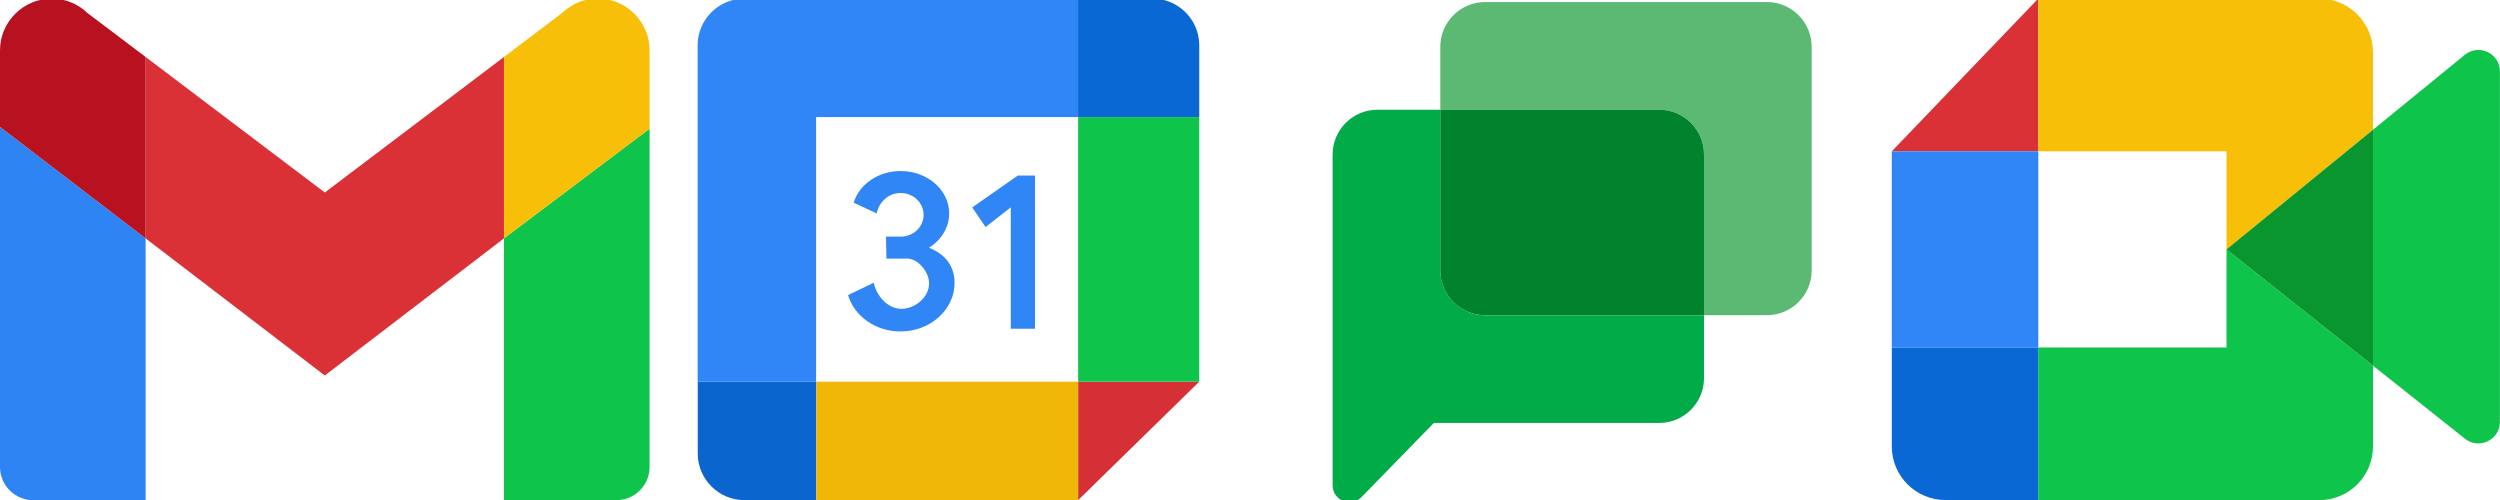 <?xml version="1.0" encoding="utf-8"?>
<!-- Generator: Adobe Illustrator 24.3.0, SVG Export Plug-In . SVG Version: 6.00 Build 0)  -->
<svg version="1.1" xmlns="http://www.w3.org/2000/svg" xmlns:xlink="http://www.w3.org/1999/xlink" x="0px" y="0px"
	 viewBox="0 0 254.93 51" style="enable-background:new 0 0 254.93 51;" xml:space="preserve">
<style type="text/css">
	.st0{fill:#F2F2F2;}
	.st1{fill:#DD4F43;}
	.st2{fill:#BE3C2D;}
	.st3{fill:#E3E3E3;}
	.st4{fill:#C13B2C;}
	.st5{fill:#CDCDCD;}
	.st6{fill:#CACACA;}
	.st7{fill:#E5E5E5;}
	.st8{fill:#EFEFEF;}
	.st9{fill:#E6E6E6;}
	.st10{fill:#1CA261;}
	.st11{fill:url(#SVGID_1_);}
	.st12{fill:#FFFFFF;}
	.st13{fill:#4688F4;}
	.st14{fill:url(#SVGID_2_);}
	.st15{fill:#A6C5FA;}
	.st16{fill:#6D42BA;}
	.st17{fill:url(#SVGID_3_);}
	.st18{fill:#B7A2DD;}
	.st19{fill:#119E59;}
	.st20{fill:url(#SVGID_4_);}
	.st21{fill:#8DD0B0;}
	.st22{fill:#4759B8;}
	.st23{fill:url(#SVGID_5_);}
	.st24{fill:#A4ACDC;}
	.st25{fill:#F4B502;}
	.st26{fill:url(#SVGID_6_);}
	.st27{fill:#FADC86;}
	.st28{fill:url(#SVGID_7_);}
	.st29{fill:url(#SVGID_8_);}
	.st30{fill:url(#SVGID_9_);}
	.st31{fill:#078C7F;}
	.st32{fill:url(#SVGID_10_);}
	.st33{fill:#E2E2E2;}
	.st34{fill:#F6F6F6;}
	.st35{fill:#FFD04B;}
	.st36{fill:#1EA362;}
	.st37{fill:#4486F4;}
	.st38{fill:url(#SVGID_11_);}
	.st39{fill:#C5C5C5;}
	.st40{fill:url(#SVGID_12_);}
	.st41{fill:url(#SVGID_13_);}
	.st42{fill:#498AF4;}
	.st43{fill:#3966D0;}
	.st44{fill:#437AE2;}
	.st45{fill:#EEEEEE;}
	.st46{fill:#D2D2D2;}
	.st47{fill:#2F84F3;}
	.st48{fill:#DA3136;}
	.st49{fill:#B81120;}
	.st50{fill:#0FC44A;}
	.st51{fill:#F8BF08;}
	.st52{fill:#3086F6;}
	.st53{fill:#0A68D4;}
	.st54{fill:#0C962E;}
	.st55{fill:#0A962E;}
	.st56{fill:#0A65CE;}
	.st57{fill:#D43035;}
	.st58{fill:#EFB808;}
	.st59{fill:#3186F6;}
	.st60{fill:#2684FF;}
	.st61{fill:#0168D5;}
	.st62{fill:#00AC48;}
	.st63{fill:#07802D;}
	.st64{fill:#F7BB04;}
	.st65{fill:#FF9700;}
	.st66{fill:#4958B8;}
	.st67{fill:#364186;}
	.st68{fill:#7247BA;}
	.st69{fill:#56368D;}
	.st70{fill:#FFB50A;}
	.st71{fill:#FF9404;}
	.st72{fill:#5BB974;}
	.st73{fill:#01AB47;}
	.st74{fill:#01832D;}
	.st75{fill:#35A856;}
	.st76{fill:#FF5C28;}
	.st77{fill:#D34620;}
	.st78{fill:#FB920D;}
	.st79{fill:#F43400;}
	.st80{fill:#EA7500;}
	.st81{fill:#4A8AF4;}
	.st82{fill:url(#SVGID_14_);}
	.st83{fill:#D4D5E1;}
	.st84{fill:#4378DE;}
	.st85{fill:#528FF5;}
	.st86{fill:#3E78E3;}
	.st87{fill:url(#SVGID_15_);}
	.st88{fill:#1AA4E7;}
	.st89{fill:#2B8FE6;}
	.st90{fill:#2A81CF;}
	.st91{fill:#F5F5F5;}
	.st92{fill:#3B6DD8;}
	.st93{fill:url(#SVGID_16_);}
	.st94{fill:url(#SVGID_17_);}
	.st95{fill:url(#SVGID_18_);}
	.st96{fill:#36AAE0;}
	.st97{fill:#1A9CD8;}
	.st98{fill:url(#SVGID_19_);}
	.st99{fill:url(#SVGID_20_);}
	.st100{fill:url(#SVGID_21_);}
	.st101{fill:url(#SVGID_22_);}
	.st102{fill:url(#SVGID_23_);}
</style>
<g id="Layer_1">
</g>
<g id="Layer_2">
	<g>
		<g>
			<path class="st47" d="M0,16.56C0,16.56,0,16.56,0,16.56v31.07C0,49.48,1.52,51,3.37,51h11.48V24.31L0,12.94V16.56z"/>
			<polygon class="st48" points="51.39,5.81 33.12,19.63 14.85,5.81 14.85,5.81 14.85,24.31 33.12,38.29 51.39,24.31 51.39,5.81 			
				"/>
			<path class="st49" d="M14.85,5.81L8.88,1.3C8.6,1.03,8.3,0.8,7.97,0.6L7.96,0.6l0,0c-0.79-0.47-1.7-0.74-2.68-0.74h0
				C2.37-0.14,0,2.23,0,5.13v7.81v0v0l14.85,11.37V5.81L14.85,5.81z"/>
			<path class="st50" d="M51.39,24.31V51h11.48c1.85,0,3.37-1.52,3.37-3.37V16.56c0,0,0,0,0,0v-3.44L51.39,24.31z"/>
			<path class="st51" d="M66.24,12.94L66.24,12.94L66.24,12.94V5.13c0-2.9-2.37-5.28-5.28-5.28h0c-0.98,0-1.9,0.27-2.68,0.74l0,0
				L58.28,0.6c-0.33,0.2-0.64,0.43-0.92,0.69l-5.96,4.51l0,0v18.5l14.85-11.18V12.94z"/>
		</g>
		<g>
			<path class="st56" d="M71.15,38.92v7.33c0,2.61,2.14,4.75,4.75,4.75h7.33V38.92H71.15z"/>
			<polygon class="st57" points="109.94,51 122.29,38.92 109.94,38.92 			"/>
			<path class="st53" d="M122.29,11.94V4.61c0-2.61-2.14-4.75-4.75-4.75h-7.61v12.08H122.29z"/>
			<rect x="83.23" y="38.92" class="st58" width="26.71" height="12.08"/>
			<rect x="109.94" y="11.94" class="st50" width="12.35" height="26.98"/>
			<path class="st52" d="M75.89-0.14c-2.61,0-4.75,2.14-4.75,4.75v34.31h12.08V11.94h26.71V-0.14H75.89z"/>
			<path class="st59" d="M103.79,17.9l-4.65,3.25l1.36,2l2.57-2v12.37h2.47V17.9H103.79z M94.73,25.26c1.25-0.78,2.06-2.06,2.06-3.5
				c0-2.39-2.22-4.32-4.95-4.32c-2.3,0-4.23,1.37-4.79,3.23l2.35,1.09c0.23-1.14,1.18-2.08,2.44-2.08c1.29,0,2.34,1,2.34,2.23
				c0,1.2-1,2.18-2.26,2.22c0,0-1.58,0-1.58,0l0.01,0.16l0.04,2.08h2.03c0,0,0.59-0.07,1.26,0.47c0.62,0.53,1.06,1.29,1.06,2.05
				c0,1.41-1.4,2.6-2.83,2.6c-1.4,0-2.56-1.36-2.81-2.66l-2.62,1.26c0.62,2.13,2.78,3.71,5.34,3.71c3.05,0,5.52-2.22,5.52-4.96
				C97.34,27.06,96.3,25.87,94.73,25.26z"/>
		</g>
		<g>
			<polygon class="st48" points="207.84,-0.14 207.84,-0.14 192.91,15.43 207.84,15.43 			"/>
			<path class="st53" d="M192.91,35.43v10.08c0,3.03,2.45,5.48,5.48,5.48h9.46V35.43H192.91z"/>
			<path class="st51" d="M236.5-0.14h-9.46h-19.2v15.57h19.2v10l14.94-12.2V5.34C241.98,2.31,239.53-0.14,236.5-0.14z"/>
			<path class="st50" d="M227.04,25.43v10h-19.2V51h19.2h9.46c3.03,0,5.48-2.45,5.48-5.48v-8.23L227.04,25.43z"/>
			<rect x="192.91" y="15.43" class="st52" width="14.94" height="20.01"/>
			<path class="st50" d="M251.34,5.59l-9.36,7.64v24.06l9.38,7.45c1.44,1.14,3.56,0.12,3.56-1.72V7.29
				C254.93,5.44,252.77,4.42,251.34,5.59z"/>
			<polygon class="st55" points="227.04,25.43 241.98,37.29 241.98,13.23 			"/>
		</g>
		<g>
			<path class="st72" d="M180.18,0.21h-28.75c-2.51,0-4.56,2.05-4.56,4.56v6.42h22.33c2.51,0,4.56,2.05,4.56,4.56v16.39h6.42
				c2.51,0,4.56-2.05,4.56-4.56V4.77C184.74,2.26,182.69,0.21,180.18,0.21z"/>
			<path class="st73" d="M146.87,27.58V11.19h-6.42c-2.51,0-4.56,2.05-4.56,4.56v33.74c0,1.51,1.8,2.28,2.9,1.25l7.42-7.61h22.99
				c2.51,0,4.56-2.05,4.56-4.56v-6.42h-22.33C148.93,32.14,146.87,30.09,146.87,27.58z"/>
			<path class="st74" d="M169.2,11.19h-22.33v16.39c0,2.51,2.05,4.56,4.56,4.56h22.33V15.75C173.76,13.24,171.71,11.19,169.2,11.19z
				"/>
		</g>
	</g>
</g>
<g id="Layer_4">
</g>
<g id="Layer_3">
</g>
</svg>
